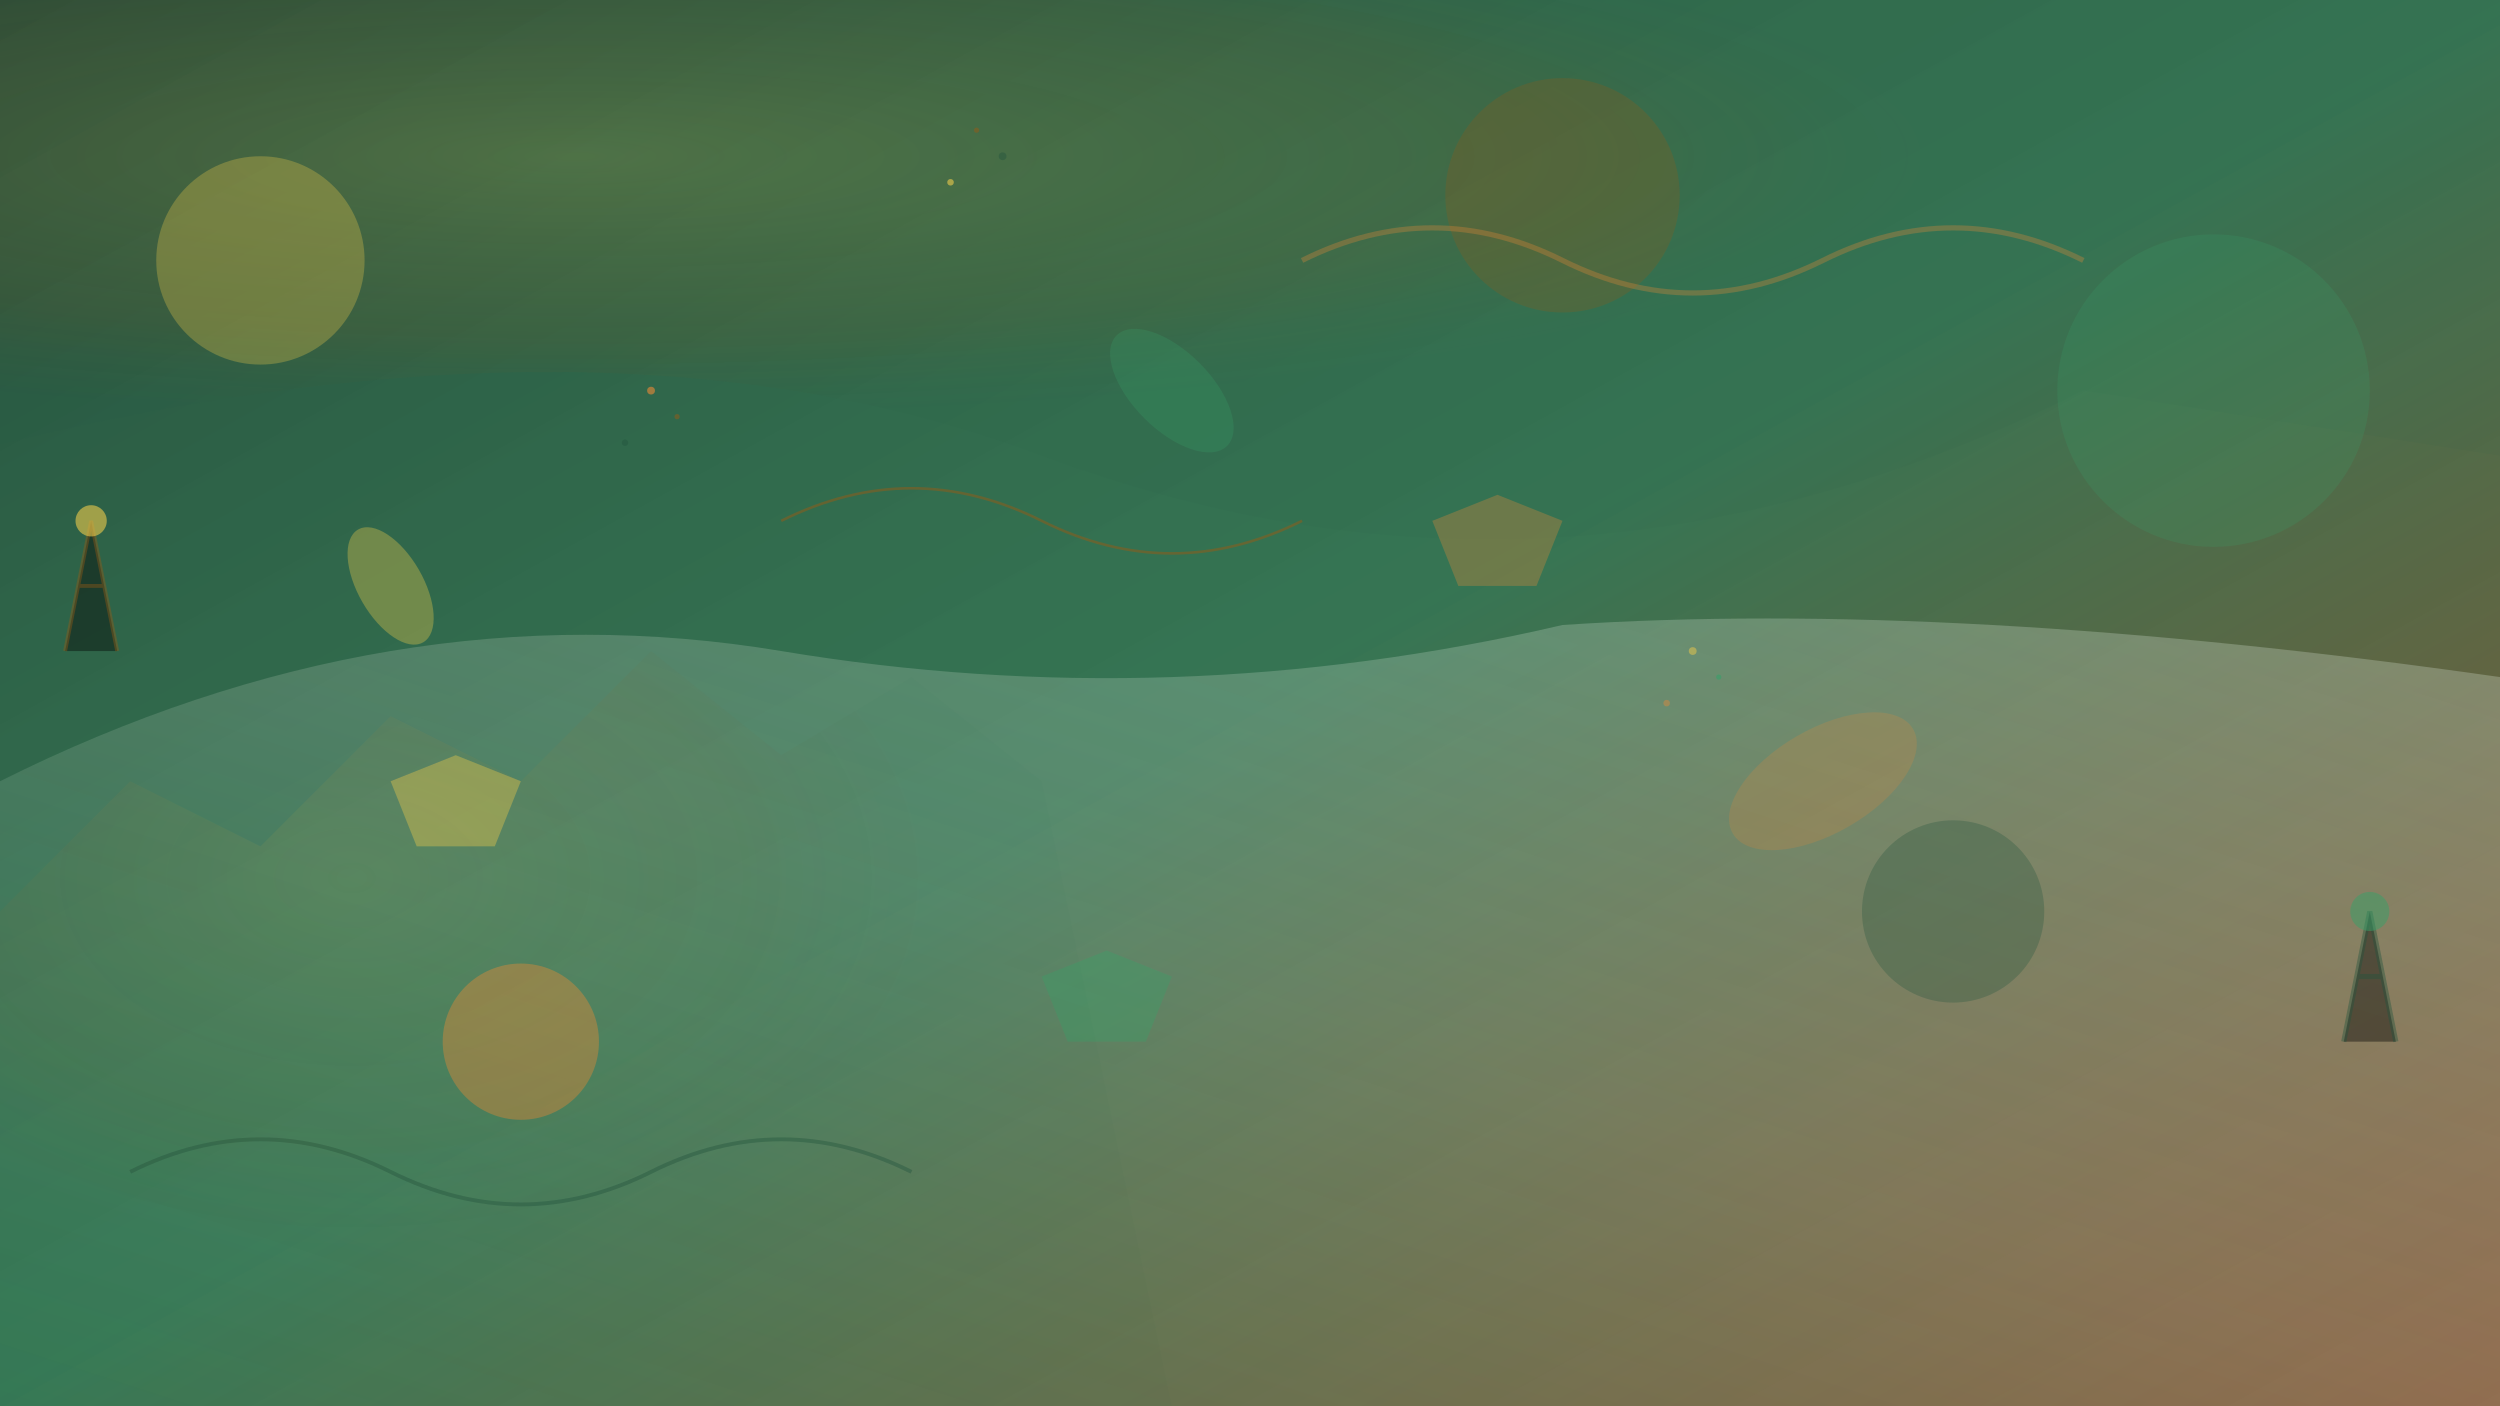 <svg width="1920" height="1080" viewBox="0 0 1920 1080" xmlns="http://www.w3.org/2000/svg">
  <rect x="0" y="0" width="1920" height="1080" fill="#333333" stroke="none"/>
  <defs>
    <!-- Gradients for warm color palette -->
    <linearGradient id="grad1" x1="0%" y1="0%" x2="100%" y2="100%">
      <stop offset="0%" style="stop-color:#22543d;stop-opacity:0.8" />
      <stop offset="50%" style="stop-color:#38a169;stop-opacity:0.6" />
      <stop offset="100%" style="stop-color:#ed8936;stop-opacity:0.4" />
    </linearGradient>
    
    <radialGradient id="grad2" cx="30%" cy="30%" r="50%">
      <stop offset="0%" style="stop-color:#ecc94b;stop-opacity:0.3" />
      <stop offset="70%" style="stop-color:#975a16;stop-opacity:0.2" />
      <stop offset="100%" style="stop-color:#22543d;stop-opacity:0.1" />
    </radialGradient>
    
    <linearGradient id="grad3" x1="100%" y1="0%" x2="0%" y2="100%">
      <stop offset="0%" style="stop-color:#f0fff4;stop-opacity:0.5" />
      <stop offset="50%" style="stop-color:#fffaf0;stop-opacity:0.3" />
      <stop offset="100%" style="stop-color:#38a169;stop-opacity:0.2" />
    </linearGradient>
  </defs>
  
  <!-- Base background -->
  <rect width="1920" height="1080" fill="url(#grad1)"/>
  
  <!-- Abstract geometric shapes -->
  <!-- Large flowing curves -->
  <path d="M-200,400 Q400,200 800,350 T1600,300 L1920,350 L1920,0 L0,0 Z" fill="url(#grad2)" opacity="0.6"/>
  
  <path d="M0,600 Q300,450 600,500 T1200,480 Q1500,460 1920,520 L1920,1080 L0,1080 Z" fill="url(#grad3)" opacity="0.5"/>
  
  <!-- Circular elements representing learning concepts -->
  <circle cx="200" cy="200" r="80" fill="#ecc94b" opacity="0.3"/>
  <circle cx="1700" cy="300" r="120" fill="#38a169" opacity="0.2"/>
  <circle cx="400" cy="800" r="60" fill="#ed8936" opacity="0.4"/>
  <circle cx="1200" cy="150" r="90" fill="#975a16" opacity="0.25"/>
  <circle cx="1500" cy="700" r="70" fill="#22543d" opacity="0.3"/>
  
  <!-- Book/learning symbols as abstract shapes -->
  <polygon points="300,600 350,580 400,600 380,650 320,650" fill="#ecc94b" opacity="0.4"/>
  <polygon points="1100,400 1150,380 1200,400 1180,450 1120,450" fill="#ed8936" opacity="0.3"/>
  <polygon points="800,750 850,730 900,750 880,800 820,800" fill="#38a169" opacity="0.35"/>
  
  <!-- Language/communication wave patterns -->
  <path d="M100,900 Q200,850 300,900 T500,900 Q600,850 700,900" stroke="#22543d" stroke-width="3" fill="none" opacity="0.4"/>
  <path d="M1000,200 Q1100,150 1200,200 T1400,200 Q1500,150 1600,200" stroke="#ed8936" stroke-width="4" fill="none" opacity="0.3"/>
  <path d="M600,400 Q700,350 800,400 T1000,400" stroke="#975a16" stroke-width="2" fill="none" opacity="0.5"/>
  
  <!-- Abstract mountain/journey shapes -->
  <polygon points="0,700 100,600 200,650 300,550 400,600 500,500 600,580 700,520 800,600 900,1080 0,1080" fill="url(#grad2)" opacity="0.3"/>
  
  <!-- Moon crescent shapes (brand element) -->
  <path d="M1600,150 A30,30 0 1,0 1600,210 A20,20 0 1,1 1600,150" fill="#ecc94b" opacity="0.6"/>
  <path d="M150,750 A25,25 0 1,0 150,800 A15,15 0 1,1 150,750" fill="#38a169" opacity="0.4"/>
  
  <!-- Dots pattern for texture -->
  <circle cx="500" cy="300" r="3" fill="#ed8936" opacity="0.6"/>
  <circle cx="520" cy="320" r="2" fill="#975a16" opacity="0.5"/>
  <circle cx="480" cy="340" r="2.5" fill="#22543d" opacity="0.4"/>
  
  <circle cx="1300" cy="500" r="3" fill="#ecc94b" opacity="0.5"/>
  <circle cx="1320" cy="520" r="2" fill="#38a169" opacity="0.6"/>
  <circle cx="1280" cy="540" r="2.5" fill="#ed8936" opacity="0.4"/>
  
  <circle cx="750" cy="100" r="2" fill="#975a16" opacity="0.5"/>
  <circle cx="770" cy="120" r="3" fill="#22543d" opacity="0.4"/>
  <circle cx="730" cy="140" r="2.5" fill="#ecc94b" opacity="0.6"/>
  
  <!-- Additional flowing elements -->
  <ellipse cx="900" cy="300" rx="60" ry="30" fill="#38a169" opacity="0.25" transform="rotate(45 900 300)"/>
  <ellipse cx="1400" cy="600" rx="80" ry="40" fill="#ed8936" opacity="0.2" transform="rotate(-30 1400 600)"/>
  <ellipse cx="300" cy="450" rx="50" ry="25" fill="#ecc94b" opacity="0.35" transform="rotate(60 300 450)"/>
  
  <!-- Abstract tree/growth elements -->
  <path d="M1800,800 L1820,700 L1840,800 M1810,750 L1830,750" stroke="#22543d" stroke-width="4" opacity="0.4"/>
  <circle cx="1820" cy="700" r="15" fill="#38a169" opacity="0.5"/>
  
  <path d="M50,500 L70,400 L90,500 M60,450 L80,450" stroke="#975a16" stroke-width="3" opacity="0.4"/>
  <circle cx="70" cy="400" r="12" fill="#ecc94b" opacity="0.6"/>
</svg>
